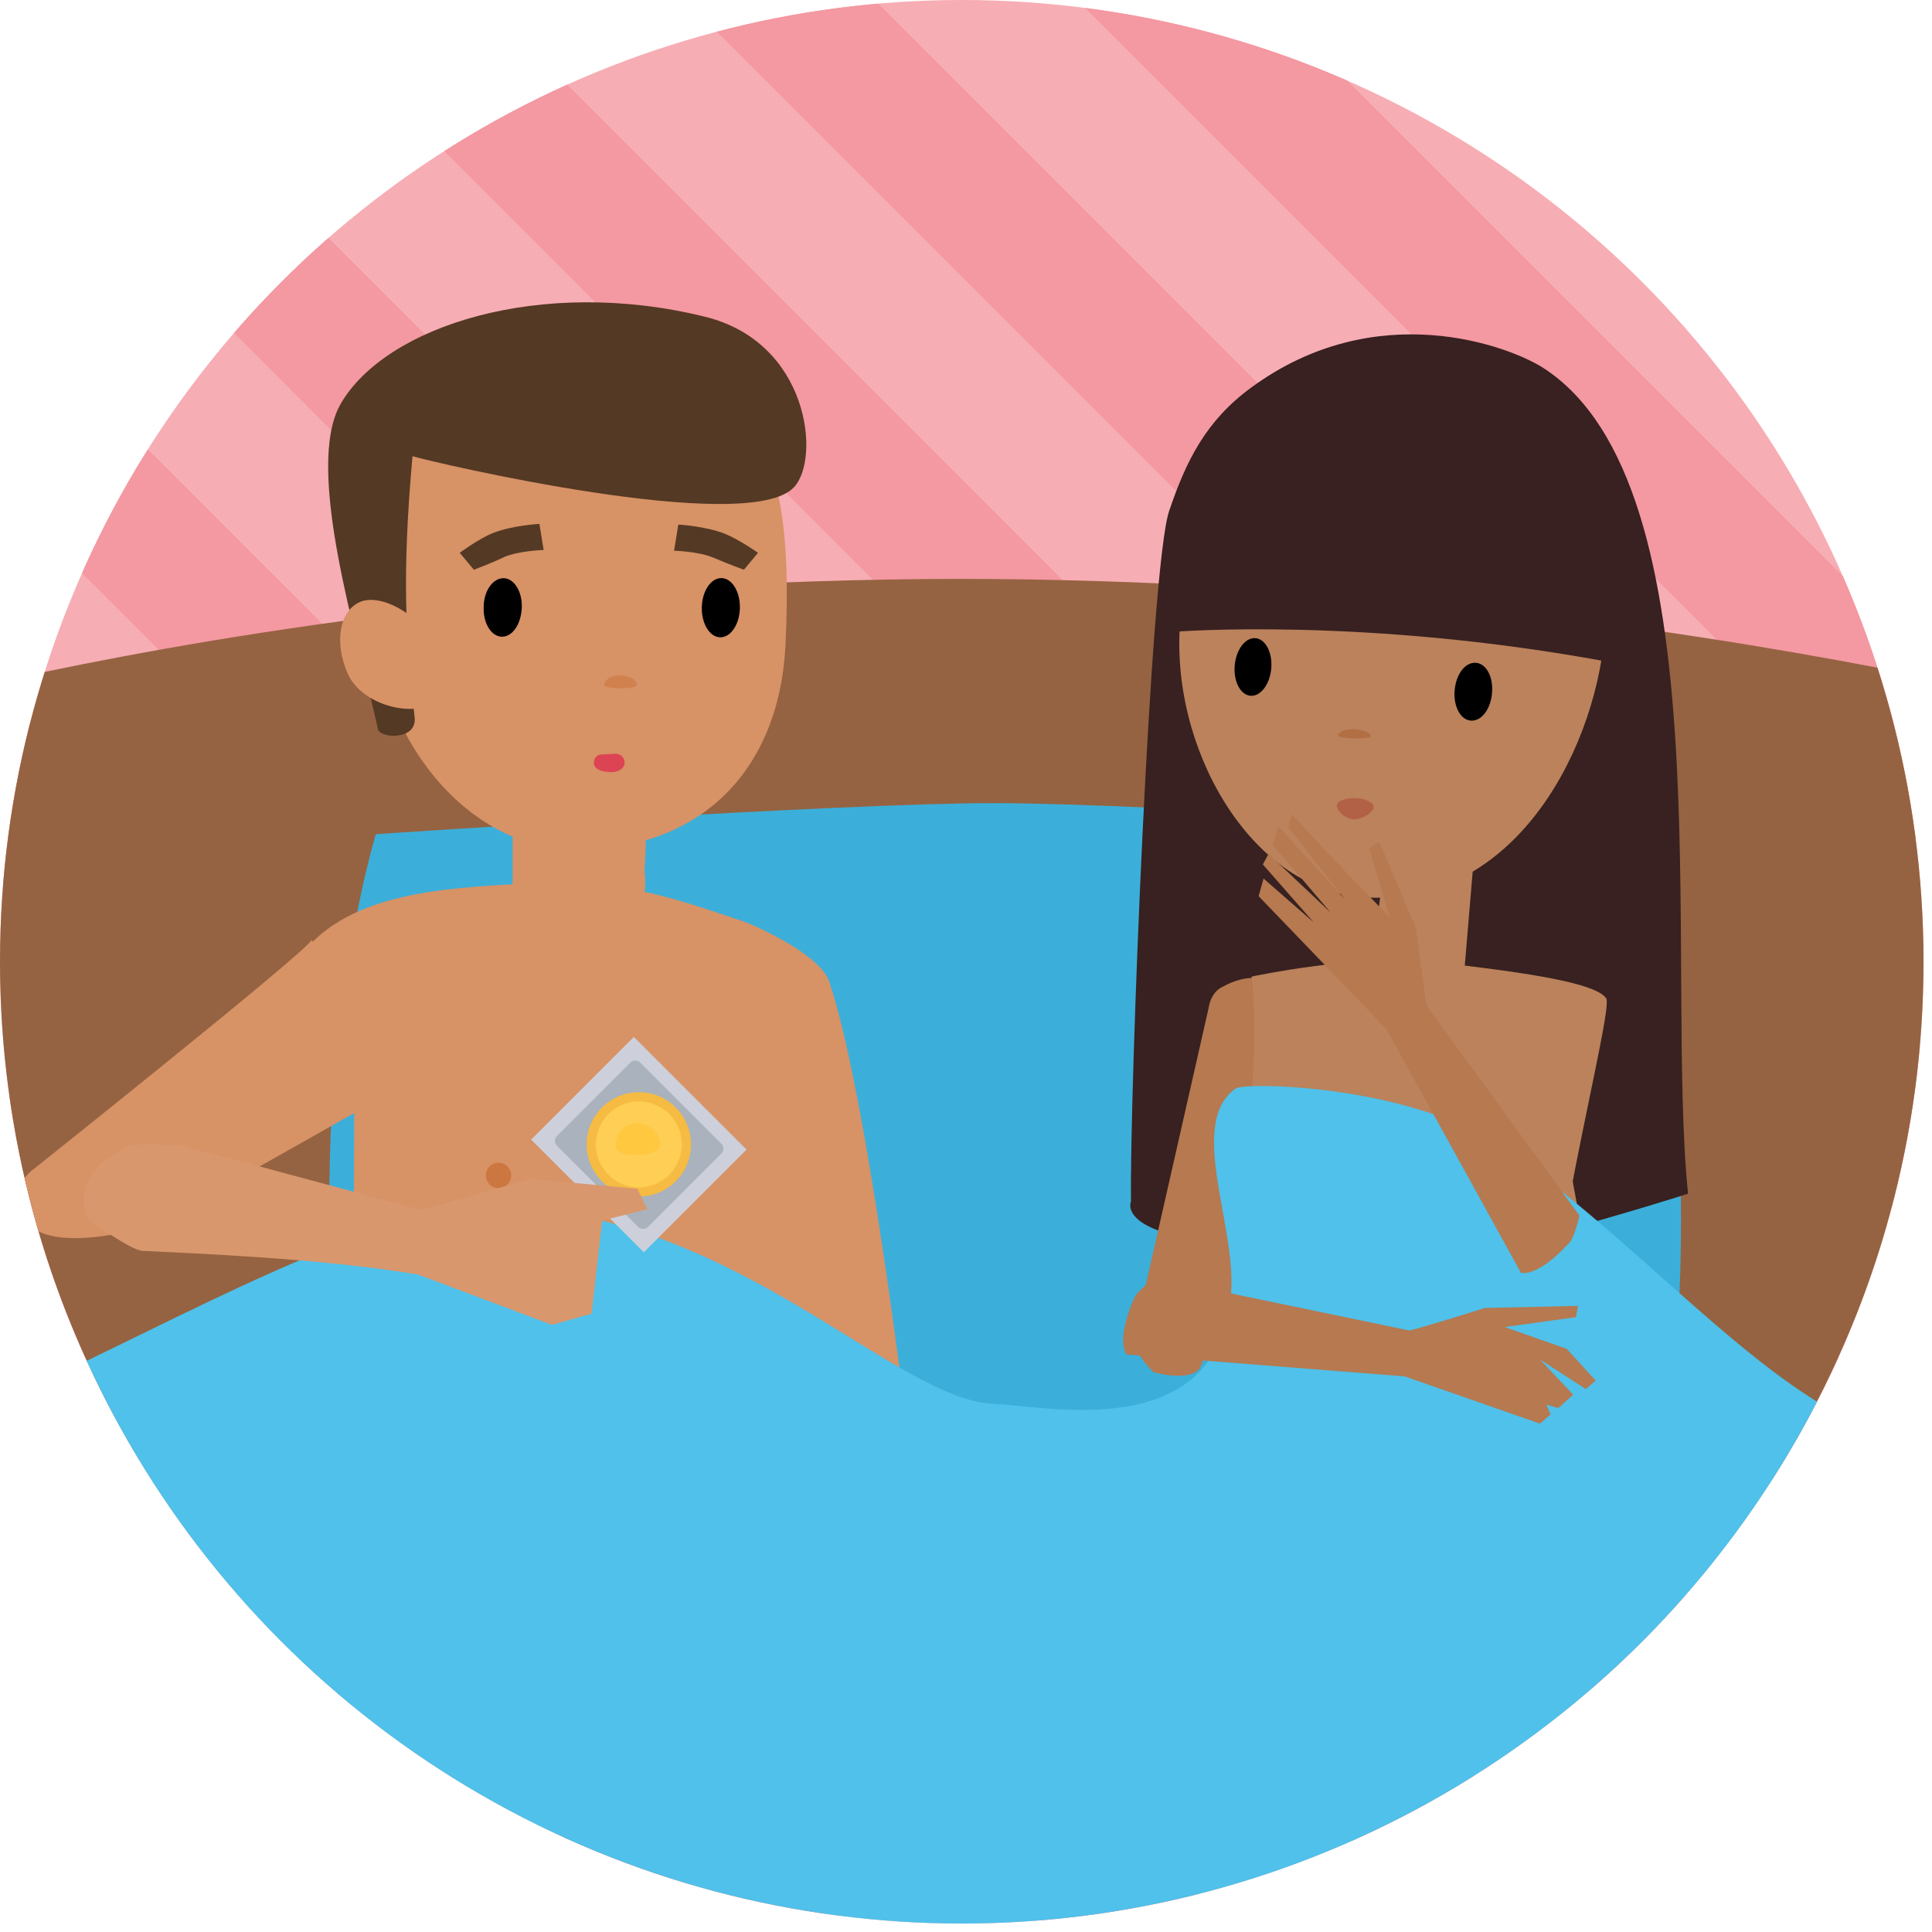 <svg version="1.1" id="IMG_x5F_01" xmlns="http://www.w3.org/2000/svg" xmlns:xlink="http://www.w3.org/1999/xlink" x="0px" y="0px" width="274px" height="274px" viewBox="0 0 274 274" xml:space="preserve"><style type="text/css">.st0{fill:#F7ADB4;} .st1{clip-path:url(#XMLID_20_);} .st2{fill:#F498A1;} .st3{fill:#956341;} .st4{fill:#3BAFDA;} .st5{fill:#382120;} .st6{fill:#B67950;} .st7{fill:#BB825C;} .st8{fill:#B26146;} .st9{fill:#B16F43;} .st10{fill:#D79266;} .st11{fill:#543924;} .st12{fill:#D1814E;} .st13{fill:#DC4453;} .st14{fill:#CD7740;} .st15{fill:#4FC1EA;} .st16{fill:#CDD0DA;} .st17{fill:#A9B2BD;} .st18{fill:#F6BB43;} .st19{fill:#FFCE54;} .st20{fill:#FFC83F;} .st21{fill:#D9976D;}</style><g id="XMLID_1889_"><circle id="XMLID_1890_" class="st0" cx="136.4" cy="136.4" r="136.4"/><g id="XMLID_1891_"><defs><circle id="XMLID_6_" cx="136.4" cy="136.4" r="136.4"/></defs><clipPath id="XMLID_20_"><use xlink:href="#XMLID_6_" overflow="visible"/></clipPath><g id="XMLID_1892_" class="st1"><path id="XMLID_2594_" transform="rotate(45.001 219.694 53.505)" class="st2" d="M69.4 44H370v19H69.4z"/><path id="XMLID_2593_" transform="rotate(45.001 52.855 220.348)" class="st2" d="M-97.5 210.8h300.6v19H-97.5z"/><path id="XMLID_2592_" transform="rotate(45.001 80.661 192.54)" class="st2" d="M-69.6 183H231v19H-69.6z"/><path id="XMLID_2591_" transform="rotate(45.001 108.468 164.734)" class="st2" d="M-41.8 155.2h300.6v19H-41.8z"/><path id="XMLID_2590_" transform="rotate(45.001 136.275 136.926)" class="st2" d="M-14 127.4h300.6v19H-14z"/><path id="XMLID_2589_" transform="rotate(45.001 164.081 109.12)" class="st2" d="M13.8 99.6h300.6v19H13.8z"/><path id="XMLID_2588_" transform="rotate(45.001 191.888 81.312)" class="st2" d="M41.6 71.8h300.6v19H41.6z"/></g><g id="XMLID_1893_" class="st1"><path id="XMLID_1894_" class="st3" d="M6.3 95.3c-4.1 13-6.3 26.7-6.3 41 0 75.3 61.1 136.4 136.4 136.4s136.4-61.1 136.4-136.4c0-14.5-2.3-28.5-6.5-41.6-29.8-5.7-77-12.6-130.5-12.6-56.3.1-102.1 7.5-129.5 13.2z"/><path id="XMLID_2585_" class="st4" d="M229.9 118.3s-66.8-4.4-89-4.4c-21.9 0-87.6 4.4-87.6 4.4s-5.8 19.1-6.5 45.4c-.3 12.2-.5 32.5 2.2 47.4h186s4.1-15.9 3.3-46c-.9-30.9-8.4-46.8-8.4-46.8z"/><g id="XMLID_1895_"><path id="XMLID_1896_" class="st5" d="M177.4 55c-6.4 4.7-9.2 10.4-11.6 17.5-2.7 8.1-5.6 82.6-5.4 97.9 0 0-5 10.3 54.7 5 0 1.6 24.3-6.1 24.3-6.1-3.3-32.8 5.3-100.4-20.5-117.1-4.8-3.1-23.7-10.3-41.5 2.8z"/><path id="XMLID_2583_" class="st6" d="M171.4 143l-10.6 46.7c-.2 1.5 1.7 3.9 2.8 4.9 0 0 5.1 1.5 6.6-.6l19.3-45.3c.4-1.6-.1-3.3-1.3-4.4-2.4-2.1-6.5-5.2-10.3-5.6-1.2-.1-3 .4-4.4 1.2-1.2.5-1.9 1.7-2.1 3.1z"/><path id="XMLID_2582_" class="st7" d="M177.5 138.5s15.5-3.3 25.7-2.1c10.2 1.2 23 2.7 24.6 5.2 1.1 1.8-9.4 40.2-9.4 62.3 0 1.5 5 23.7 5 23.7s-49.8-7.3-50-9.5c-.5-5 7.1-16.7 6.6-20.2-1-7 .4-13.9-.9-24.2-.5-4.4-4.2-3-4.5-7.4-.2-3.1 2.2-5.4 2.7-9.5.9-7.3.5-16.4.2-18.3z"/><path id="XMLID_2581_" class="st7" d="M194.2 138.7l4.7-34.8 11.6.2-2.8 33.3-8.3 10.6z"/><path id="XMLID_1897_" class="st7" d="M203.5 74.7c-18 0-25-7.1-34.3 10.8-.5.9-1.1 1.5-1.8 2v.4c-1.6 17.8 9.7 37.9 25.5 39.3 20.9 1.9 33.1-19.5 34.7-37.3.9-10.4-23.5-15.2-24.1-15.2z"/><path id="XMLID_2579_" d="M211.6 98.3c-.2 2.3-1.5 4-3 3.9-1.5-.1-2.5-2.1-2.3-4.3.2-2.3 1.5-4 3-3.9 1.5.1 2.5 2 2.3 4.3z"/><ellipse id="XMLID_2578_" transform="matrix(.996 .089 -.089 .996 9.13 -15.447)" cx="177.7" cy="94.6" rx="2.6" ry="4.1"/><path id="XMLID_2577_" class="st7" d="M189.3 137s-2.9 9 4.2 11.9c15 6 21.6-10.4 20.3-10.6-1.8-.3-11.7-2.3-11.7-2.3l-12.8 1z"/><path id="XMLID_2576_" class="st8" d="M194.8 114.5c0 .6-1.4 1.7-2.8 1.7-1.4-.1-2.5-1.4-2.4-2 0-.6 1.4-1.1 2.7-1 1.4 0 2.6.7 2.5 1.3z"/><path id="XMLID_2575_" class="st9" d="M194.4 104.4c0 .5-4.6.4-4.6-.1s1-.9 2.3-.9c1.3.1 2.3.5 2.3 1z"/><path id="XMLID_1898_" class="st5" d="M166.6 89.6s27.2-2.2 62.2 4.4c0 0-2.2-29.3-30.9-31.1-28.7-1.7-31.3 26.7-31.3 26.7z"/></g><g id="XMLID_1899_"><g id="XMLID_1900_"><path id="XMLID_2572_" class="st10" d="M104 233.3c.2-4.2 4.5-11.7 4.4-21.5 0-18.1.5-24.3 1-28.9l4.7 25.5c.4-.1 12.3-5.6 14.5-6.2 0 0-5.6-47-11-63-1.4-4.1-11.5-8.3-11.8-8.4-11-3.7-17.6-6.1-30.7-5.5-13.9.6-24.7 1.8-31.4 8.9-1.1.9 6.5 19.2 6.5 19.2.1.5-.1 36.4-.3 60.5-.1 10.5 2.2 18.7 2.3 19.7 1.4 3.3 50.7 1.4 51.8-.3z"/><path id="XMLID_1901_" class="st10" d="M91.1 115.2c-5.4-4.1-18.2-1.1-18.4.5v9.3s-1.1 8.8 9.9 8.6c10.6-.2 8.8-10 8.8-10s.6-7.9-.3-8.4z"/><path id="XMLID_2565_" class="st10" d="M111.4 91.5c-.9 18-12.3 29.1-29.8 29-15.7-.1-28.2-16.3-28.9-34.3C52 68.2 61.1 52 78.3 52c26.4-.1 34.7 6.6 33.1 39.5z"/><path id="XMLID_2564_" class="st11" d="M48.3 57.3c6.4-11.1 28.4-18.1 51.6-12.4 14.9 3.6 16.5 20.2 12.7 24.2-6.5 7-51.5-3.6-54.1-4.4-1.5 16.8-1 25.6.3 37 .4 3.4-5 3-5.2 1.7-2.8-12.9-10.5-37-5.3-46.1z"/><path id="XMLID_818_" class="st10" d="M61.3 91.2c1.9 4.3 2 7.6-.8 8.9-2.9 1.3-9.3-.3-11.2-4.6-1.9-4.3-1.2-8.8 1.7-10.1 2.8-1.3 8.3 1.5 10.3 5.8z"/><path id="XMLID_586_" d="M68.6 86.1c-.1 2.3 1.1 4.2 2.6 4.2s2.7-1.8 2.8-4.1c.1-2.3-1.1-4.2-2.6-4.2s-2.8 1.8-2.8 4.1z"/><ellipse id="XMLID_585_" transform="matrix(-1 -.024 .024 -1 202.36 174.937)" cx="102.2" cy="86.3" rx="2.7" ry="4.2"/><path id="XMLID_581_" class="st11" d="M76.5 74.3s-3.8.2-6.6 1.3c-2 .8-4.7 2.8-4.7 2.8l2 2.4s2.2-.8 4.3-1.8c2.1-.9 5.6-1 5.6-1l-.6-3.7z"/><path id="XMLID_580_" class="st11" d="M96.2 74.4s3.8.2 6.6 1.3c2 .8 4.7 2.7 4.7 2.7l-2 2.4s-2.2-.8-4.3-1.7c-2.1-.9-5.6-1-5.6-1l.6-3.7z"/><path id="XMLID_1902_" class="st12" d="M85.7 97.1c0-.7 1-1.3 2.3-1.3 1.2 0 2.3.6 2.3 1.3s-4.6.7-4.6 0z"/><path id="XMLID_1903_" class="st10" d="M22.5 173.5l32.1-18.1-10.4-22.1c-.5 1.5-39.8 32.8-39.8 32.8-1.5 1.3-2 2.9-1.6 5.1 1.5 8.3 19.7 2.3 19.7 2.3z"/><path id="XMLID_537_" class="st13" d="M86.8 109.5c-.8 0-1.5-.1-2-.4-1-.5-.6-2.1.5-2.1l2-.1c1.3 0 1.8 1.7.6 2.3-.3.2-.7.3-1.1.3z"/></g><circle id="XMLID_1904_" class="st14" cx="98.5" cy="165.8" r="1.8"/><circle id="XMLID_1906_" class="st14" cx="70.7" cy="166.7" r="1.8"/></g><path id="XMLID_307_" class="st7" d="M218.6 143.6l5.4 29.1-7.8 6.7-2.2-6-6.3-20.8c-.1 0 7.2-14 10.9-9z"/><path id="XMLID_1907_" class="st15" d="M263.4 201.8c-15.8-6.8-34.2-29-51.9-40-12.8-7.9-35-8.4-36.3-7.4-6.8 4.9.1 19.3-.6 28.8-1.6 21.8-26.1 16.2-33.6 15.9-14.3-.5-37.3-27.9-71.3-27.9-16.6 0-45 16.3-65.7 25.7 23.7 50.6 75.1 85.6 134.6 85.6 56.8 0 106.2-31.9 131.2-78.7-2.4-.5-4.5-1.2-6.4-2z"/><path id="XMLID_101_" class="st6" d="M223.8 185.2l-13.2.3s-8.9 2.8-10.7 3.2l-36.1-7.5s-2.5 1.9-2.9 2.8c-2.8 6.4-1.1 8.1-1.1 8.1l39.4 3.1 19.2 6.7 1.5-1.3-.6-1.4 1.7.5 2.1-1.9-4.7-5 6.5 4.2 1.4-1.2-4.1-4.5-8.8-3.1 10.1-1.4.3-1.6z"/><path id="XMLID_100_" class="st6" d="M195.6 119.4l5.2 12.2s1.2 9.3 1.5 11l21.7 29.8s-.7 3.1-1.4 3.8c-4.6 5.1-6.9 4.3-6.9 4.3l-19.1-34.6-18.1-18.8.7-2.5 7.1 6.2-7.2-8.2.8-1.5 8.8 8.3-8.2-9.6.8-2.6 9.4 10.3-8-10.2.5-1.8 7.4 7.9 6.5 6.7-2.9-9.8 1.4-.9z"/><g id="XMLID_1908_"><path id="XMLID_99_" transform="rotate(-45.001 90.637 162.312)" class="st16" d="M80.3 151h20.6v22.6H80.3z"/><path id="XMLID_98_" class="st17" d="M102.3 163.6L91.9 174c-.4.4-1 .4-1.4 0L79 162.5c-.4-.4-.4-1 0-1.4l10.4-10.4c.4-.4 1-.4 1.4 0l11.5 11.5c.4.4.4 1 0 1.4z"/><circle id="XMLID_28_" class="st18" cx="90.6" cy="162.3" r="7.4"/><circle id="XMLID_27_" class="st19" cx="90.6" cy="162.3" r="6.1"/><path id="XMLID_26_" class="st20" d="M87.3 162.6c-.1-1.8 1.3-3.3 3-3.3s3.3 1.3 3.3 3c.1 1.8-6.2 2.1-6.3.3z"/></g><path id="XMLID_24_" class="st21" d="M59.8 171.6c0 1.1-.3 9.2-.3 9.2-13.9-2.4-33.5-3.1-39.3-3.4-1.7-.1-7.6-4.4-7.6-4.4s-3.8-6.1 5.6-10.4c1.5-.7 7.7-.1 7.7-.1l33.9 9.1z"/><path id="XMLID_1909_" class="st21" d="M59.8 171.6l15.5-4.4 15.1 1.4 1.4 2.9-6.4 1.6-1.5 13.2-5.6 1.6-18.9-7.1z"/></g></g></g></svg>